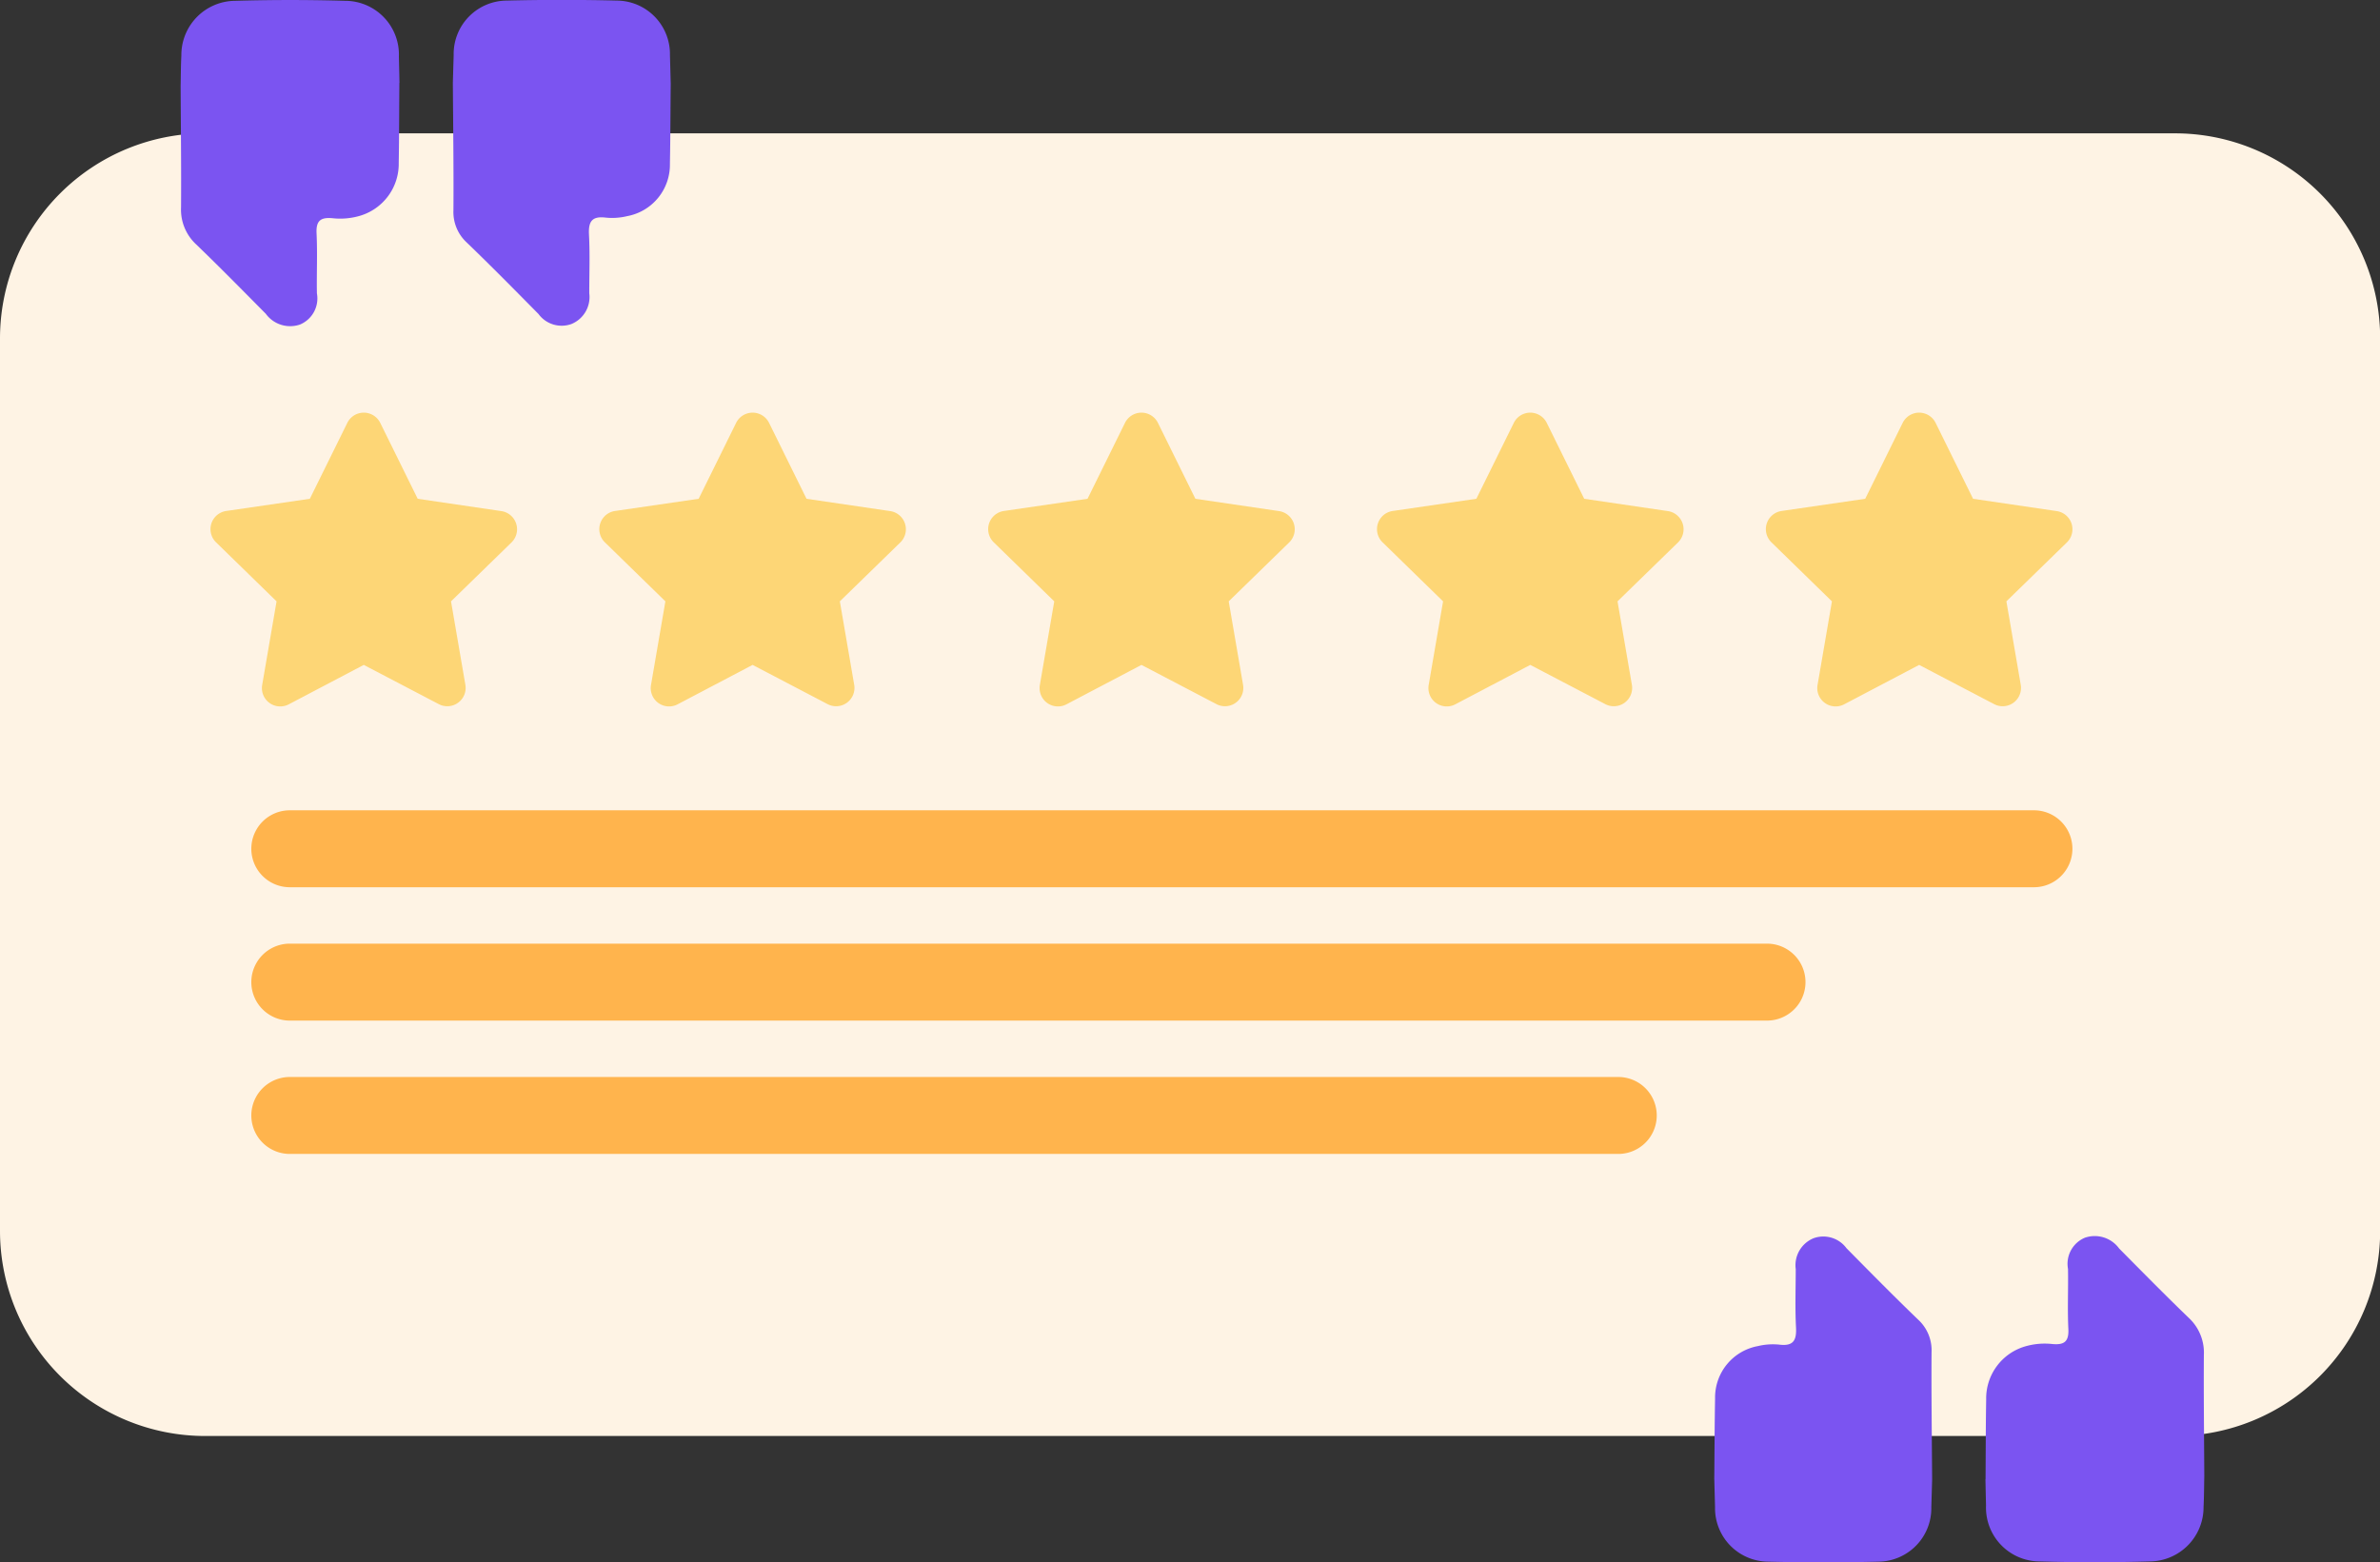 <svg xmlns="http://www.w3.org/2000/svg" width="60.996" height="40.044" viewBox="0 0 60.996 40.044">
  <rect x="0" y="0" width="60.996" height="40.044" fill="#333333" stroke="none"/>
  <g id="Group_14665" data-name="Group 14665" transform="translate(20823 4844)">
    <path id="Path_46383" data-name="Path 46383" d="M5.258,0H55.738A5.258,5.258,0,0,1,61,5.258V28.132a5.258,5.258,0,0,1-5.258,5.258H5.258A5.258,5.258,0,0,1,0,28.132V5.258A5.258,5.258,0,0,1,5.258,0Z" transform="translate(-20823 -4840.582)" fill="#fef3e4"/>
    <g id="Group_14664" data-name="Group 14664" transform="translate(-20817.609 -4833.423)">
      <path id="Icon_awesome-star" data-name="Icon awesome-star" d="M4.951.261l-.96,1.946L1.844,2.52a.471.471,0,0,0-.26.8L3.138,4.836,2.77,6.975a.47.47,0,0,0,.682.5l1.921-1.01L7.294,7.47a.47.47,0,0,0,.682-.5L7.609,4.836,9.162,3.323a.471.471,0,0,0-.26-.8L6.755,2.207,5.795.261A.471.471,0,0,0,4.951.261Z" transform="translate(-1.441 0.001)" fill="#fdd676"/>
      <path id="Icon_awesome-star-2" data-name="Icon awesome-star" d="M4.951.261l-.96,1.946L1.844,2.52a.471.471,0,0,0-.26.8L3.138,4.836,2.77,6.975a.47.47,0,0,0,.682.5l1.921-1.01L7.294,7.47a.47.47,0,0,0,.682-.5L7.609,4.836,9.162,3.323a.471.471,0,0,0-.26-.8L6.755,2.207,5.795.261A.471.471,0,0,0,4.951.261Z" transform="translate(8.524 0.001)" fill="#fdd676"/>
      <path id="Icon_awesome-star-3" data-name="Icon awesome-star" d="M4.951.261l-.96,1.946L1.844,2.52a.471.471,0,0,0-.26.8L3.138,4.836,2.77,6.975a.47.47,0,0,0,.682.5l1.921-1.01L7.294,7.47a.47.47,0,0,0,.682-.5L7.609,4.836,9.162,3.323a.471.471,0,0,0-.26-.8L6.755,2.207,5.795.261A.471.471,0,0,0,4.951.261Z" transform="translate(18.49 0.001)" fill="#fdd676"/>
      <path id="Icon_awesome-star-4" data-name="Icon awesome-star" d="M4.951.261l-.96,1.946L1.844,2.52a.471.471,0,0,0-.26.8L3.138,4.836,2.77,6.975a.47.47,0,0,0,.682.5l1.921-1.01L7.294,7.47a.47.47,0,0,0,.682-.5L7.609,4.836,9.162,3.323a.471.471,0,0,0-.26-.8L6.755,2.207,5.795.261A.471.471,0,0,0,4.951.261Z" transform="translate(28.455 0.001)" fill="#fdd676"/>
      <path id="Icon_awesome-star-5" data-name="Icon awesome-star" d="M4.951.261l-.96,1.946L1.844,2.52a.471.471,0,0,0-.26.8L3.138,4.836,2.77,6.975a.47.47,0,0,0,.682.5l1.921-1.01L7.294,7.47a.47.47,0,0,0,.682-.5L7.609,4.836,9.162,3.323a.471.471,0,0,0-.26-.8L6.755,2.207,5.795.261A.471.471,0,0,0,4.951.261Z" transform="translate(38.421 0.001)" fill="#fdd676"/>
    </g>
    <path id="Path_46373" data-name="Path 46373" d="M372.566,2.121q-.007-.334-.015-.668a1.379,1.379,0,0,0-1.37-1.432q-1.415-.041-2.832,0a1.389,1.389,0,0,0-1.373,1.4c-.014.262-.013.524-.019.786.005,1.037.018,2.074.011,3.11a1.214,1.214,0,0,0,.387.947c.605.583,1.194,1.182,1.785,1.779a.773.773,0,0,0,.878.275.725.725,0,0,0,.432-.8c-.009-.512.016-1.025-.009-1.536-.016-.322.1-.416.406-.389a1.793,1.793,0,0,0,.7-.06,1.388,1.388,0,0,0,1-1.358c.012-.682.011-1.365.016-2.047" transform="translate(-21185.328 -4844)" fill="#7b54f1"/>
    <path id="Path_46382" data-name="Path 46382" d="M366.958,6.243q.007.334.015.668a1.379,1.379,0,0,0,1.37,1.432q1.415.041,2.832,0a1.389,1.389,0,0,0,1.373-1.4c.014-.262.013-.524.019-.786-.005-1.037-.018-2.074-.011-3.11a1.214,1.214,0,0,0-.387-.947c-.605-.583-1.194-1.182-1.785-1.779a.773.773,0,0,0-.878-.275.725.725,0,0,0-.432.8c.009.512-.016,1.025.009,1.536.016.322-.1.416-.406.389a1.793,1.793,0,0,0-.7.06,1.388,1.388,0,0,0-1,1.358c-.012.682-.011,1.365-.016,2.047" transform="translate(-21139.074 -4812.32)" fill="#7b54f1"/>
    <path id="Path_46375" data-name="Path 46375" d="M292.8,2.134q-.009-.353-.019-.707a1.371,1.371,0,0,0-1.359-1.4q-1.416-.035-2.832,0a1.369,1.369,0,0,0-1.352,1.4q-.011.353-.021.707c.007,1.087.022,2.174.015,3.261a1.064,1.064,0,0,0,.343.835c.623.6,1.23,1.216,1.837,1.831a.737.737,0,0,0,.842.257.747.747,0,0,0,.459-.791c0-.5.019-1-.007-1.493-.018-.334.066-.489.429-.444a1.628,1.628,0,0,0,.545-.037,1.34,1.34,0,0,0,1.1-1.344c.013-.694.014-1.388.021-2.082" transform="translate(-21098.611 -4844.012)" fill="#7b54f1"/>
    <path id="Path_46381" data-name="Path 46381" d="M287.216,6.254q.009.353.019.707a1.371,1.371,0,0,0,1.359,1.4q1.416.035,2.832,0a1.369,1.369,0,0,0,1.352-1.4q.011-.353.021-.707c-.007-1.087-.022-2.174-.015-3.261a1.064,1.064,0,0,0-.343-.835c-.623-.6-1.23-1.216-1.837-1.831a.737.737,0,0,0-.842-.257.747.747,0,0,0-.459.791c0,.5-.019,1,.007,1.493.018.334-.066.489-.429.444a1.628,1.628,0,0,0-.545.037,1.34,1.34,0,0,0-1.1,1.344c-.013.694-.014,1.388-.021,2.082" transform="translate(-21066.281 -4812.332)" fill="#7b54f1"/>
    <path id="Path_46386" data-name="Path 46386" d="M.986,0h44.7a.986.986,0,1,1,0,1.972H.986A.986.986,0,0,1,.986,0Z" transform="translate(-20816.559 -4823.23)" fill="#ffb44d"/>
    <path id="Path_46385" data-name="Path 46385" d="M.986,0H38.845a.986.986,0,1,1,0,1.972H.986A.986.986,0,0,1,.986,0Z" transform="translate(-20816.559 -4819.812)" fill="#ffb44d"/>
    <path id="Path_46384" data-name="Path 46384" d="M.986,0H35.033a.986.986,0,1,1,0,1.972H.986A.986.986,0,0,1,.986,0Z" transform="translate(-20816.559 -4816.394)" fill="#ffb44d"/>
  </g>
</svg>
